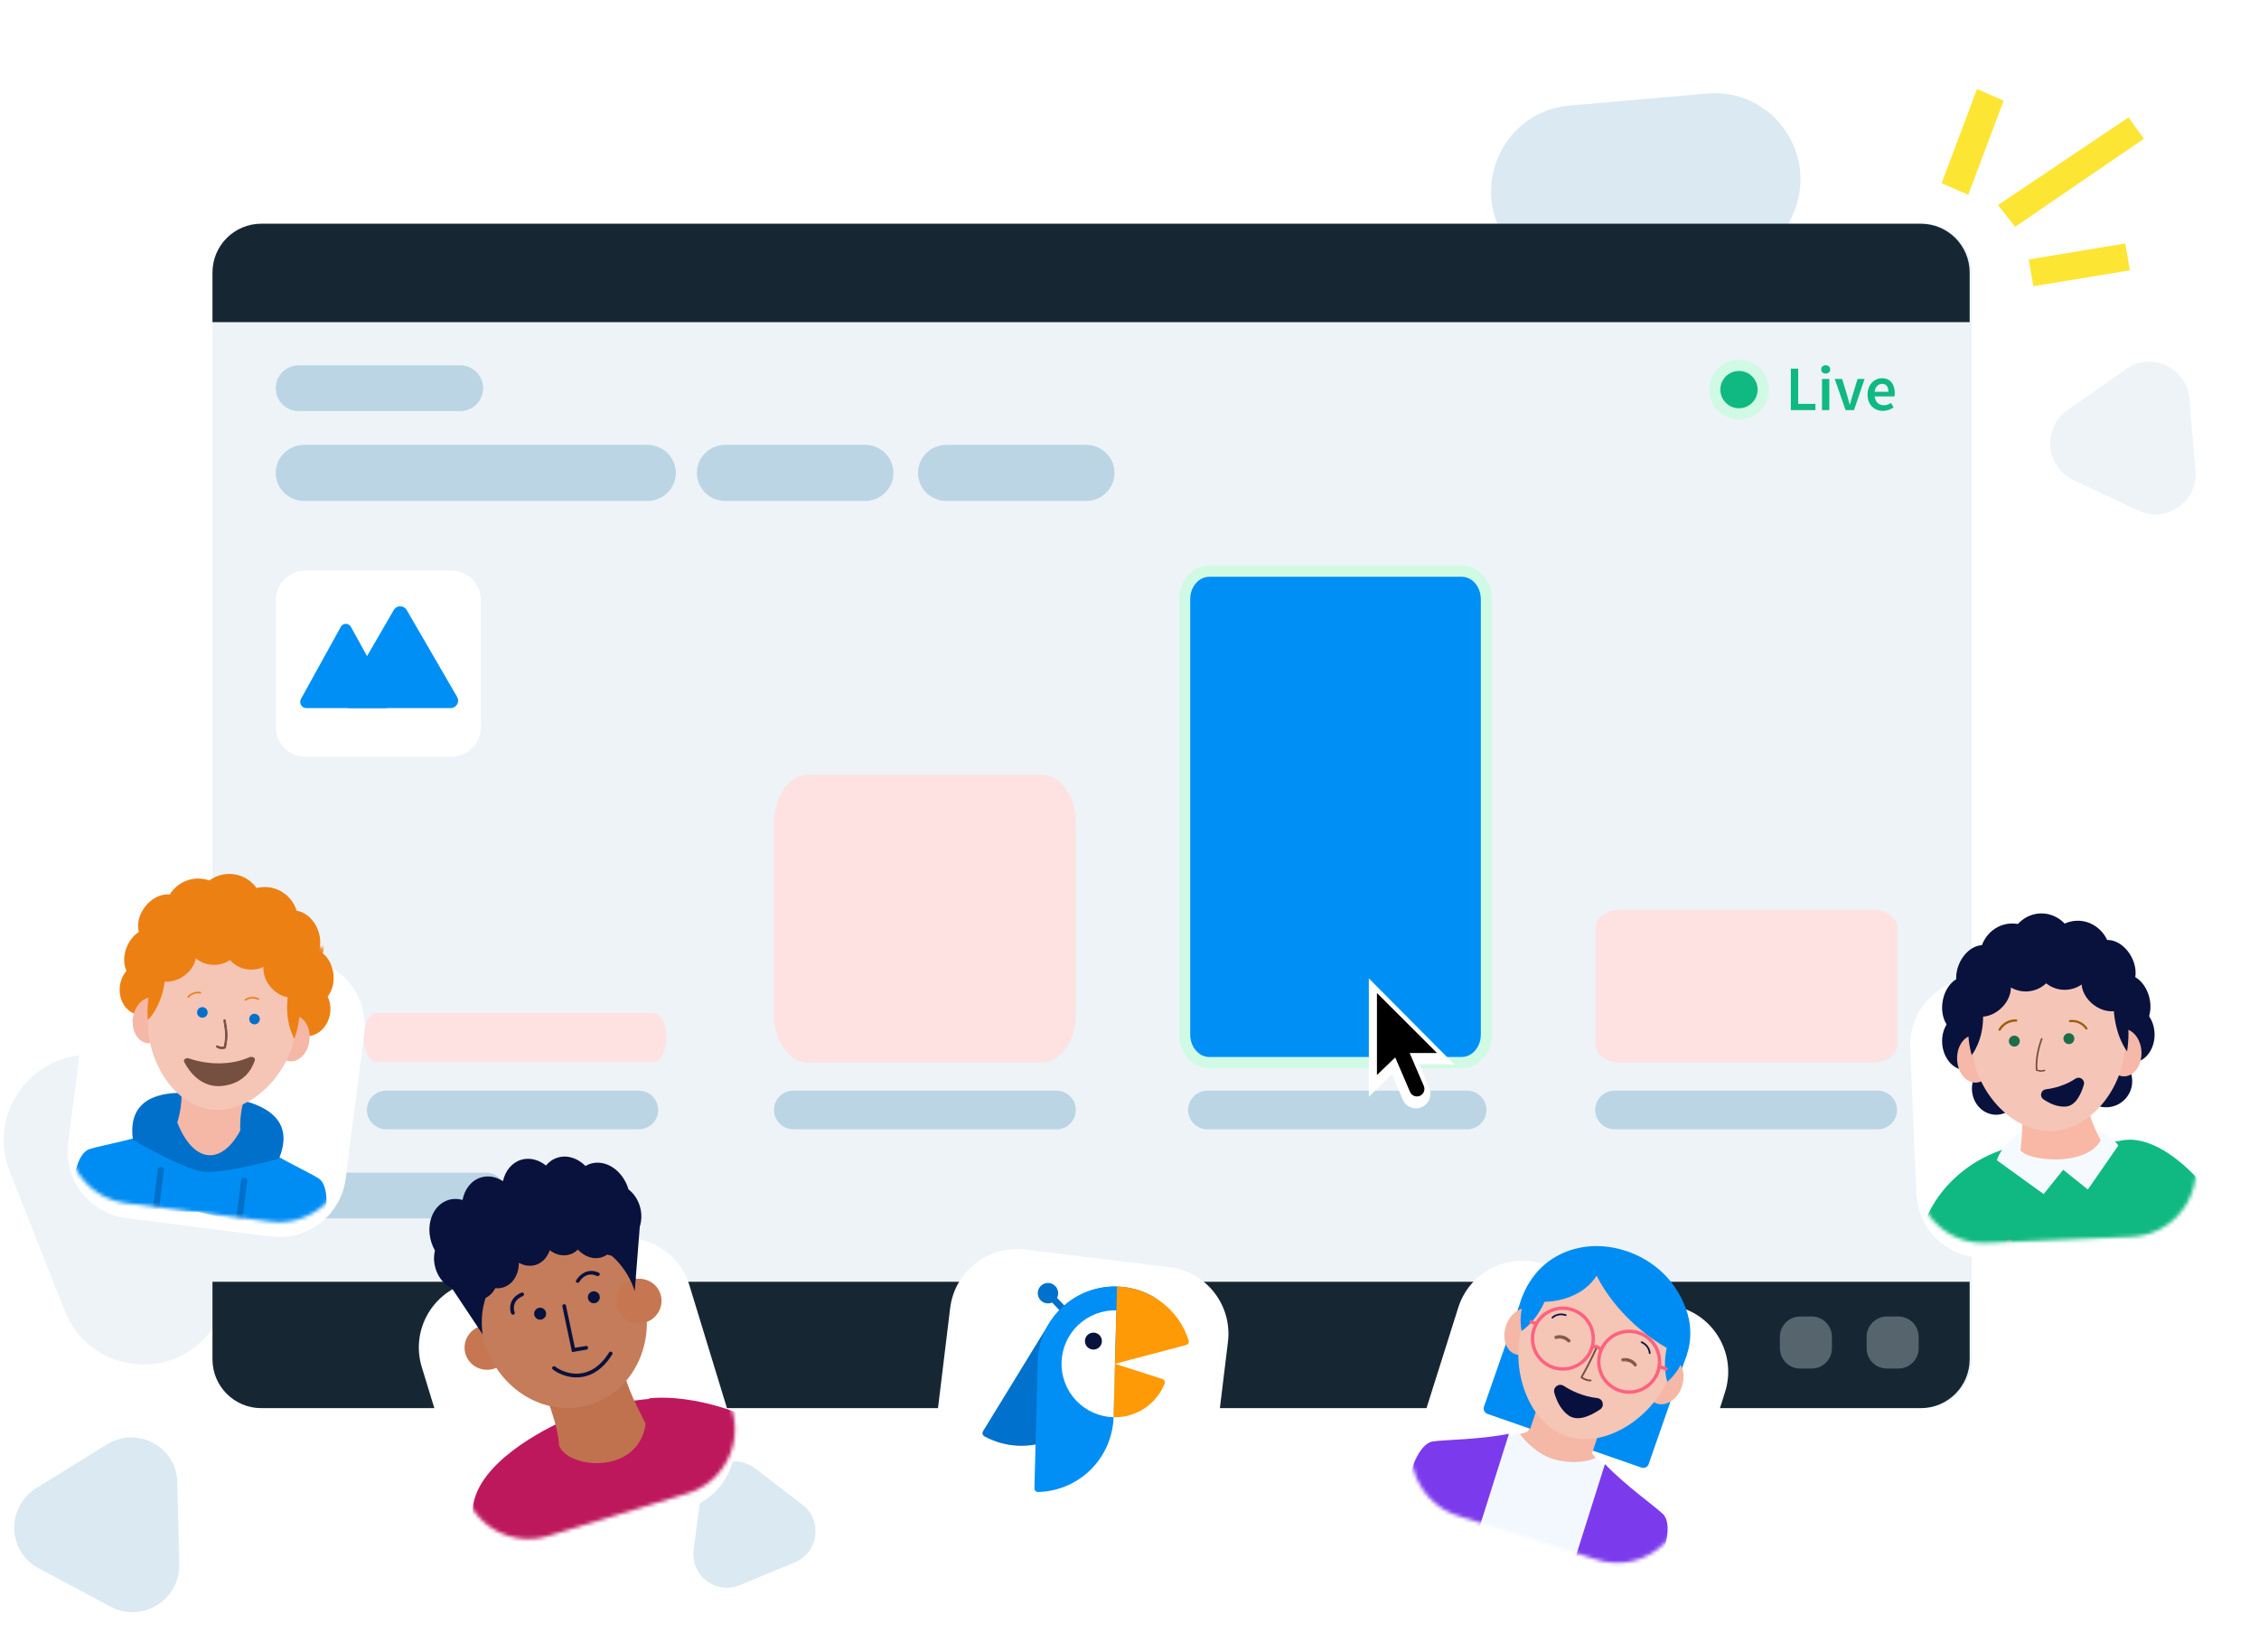 <svg width="606" height="443" viewBox="0 0 606 443" fill="none" xmlns="http://www.w3.org/2000/svg">
<g clip-path="url(#clip0_338_322)">
<mask id="mask0_338_322" style="mask-type:luminance" maskUnits="userSpaceOnUse" x="0" y="0" width="606" height="443">
<path d="M606 0H0V443H606V0Z" fill="white"/>
</mask>
<g mask="url(#mask0_338_322)">
<path d="M270.896 104.979C284.79 95.296 303.956 104.285 305.395 121.16L310.102 176.385C311.541 193.259 294.173 205.363 278.84 198.171L228.66 174.636C213.327 167.445 211.529 146.352 225.423 136.669L270.896 104.979Z" fill="#DAE9F2"/>
<path d="M188.167 399.835C189.072 392.966 197.073 389.652 202.569 393.87L215.249 403.6C220.745 407.818 219.614 416.404 213.213 419.055L198.448 425.171C192.047 427.822 185.176 422.55 186.081 415.681L188.167 399.835Z" fill="#DAE9F2"/>
<path d="M28.649 387.451C36.823 382.394 47.328 388.007 47.557 397.555L48.086 419.582C48.315 429.13 38.097 435.452 29.694 430.961L10.307 420.602C1.904 416.111 1.617 404.176 9.791 399.118L28.649 387.451Z" fill="#DAE9F2"/>
<path d="M570.379 98.966C577.205 94.182 586.621 98.623 587.328 106.96L588.959 126.191C589.666 134.527 581.132 140.508 573.599 136.955L556.221 128.758C548.687 125.206 547.803 114.786 554.63 110.001L570.379 98.966Z" fill="#EDF3F7"/>
<path d="M458 25.091C475.622 23.554 488.292 41.767 480.804 57.875L465.094 91.678C457.608 107.786 435.58 109.708 425.445 95.136L404.175 64.559C394.04 49.989 403.398 29.854 421.021 28.317L458 25.091Z" fill="#DAE9F2"/>
<path d="M2.638 314.291C-3.82 297.945 9.746 280.702 27.056 283.252L66.545 289.071C83.855 291.622 91.927 312.054 81.075 325.849L56.318 357.32C45.466 371.115 23.829 367.927 17.371 351.581L2.638 314.291Z" fill="#EDF3F7"/>
<g filter="url(#filter0_d_338_322)">
<path d="M515.819 60H70.095C62.863 60 57 65.863 57 73.095V364.615C57 371.848 62.863 377.71 70.095 377.71H515.819C523.051 377.71 528.913 371.848 528.913 364.615V73.095C528.913 65.863 523.051 60 515.819 60Z" fill="#EDF3F7"/>
</g>
<path d="M515.284 60.005C522.517 60.005 528.379 65.868 528.379 73.1V86.403H57V73.1C57 65.868 62.862 60.005 70.095 60.005H515.284Z" fill="#162733"/>
<path d="M70.095 377.698C62.862 377.698 57 371.834 57 364.603V343.8H528.379V364.603C528.379 371.834 522.517 377.698 515.284 377.698H70.095Z" fill="#162733"/>
<path opacity="0.3" d="M477.476 361.634V358.56C477.476 355.555 479.912 353.118 482.918 353.118H485.992C488.997 353.118 491.434 355.555 491.434 358.56V361.634C491.434 364.64 488.997 367.076 485.992 367.076H482.918C479.912 367.076 477.476 364.64 477.476 361.634Z" fill="#EDF3F7"/>
<path opacity="0.3" d="M500.74 361.634V358.56C500.74 355.555 503.176 353.118 506.182 353.118H509.256C512.262 353.118 514.698 355.555 514.698 358.56V361.634C514.698 364.64 512.262 367.076 509.256 367.076H506.182C503.176 367.076 500.74 364.64 500.74 361.634Z" fill="#EDF3F7"/>
<path d="M73.972 104.128C73.972 100.745 76.716 98 80.099 98H123.467C126.852 98 129.595 100.745 129.595 104.128C129.595 107.513 126.852 110.257 123.467 110.257H80.099C76.716 110.257 73.972 107.513 73.972 104.128Z" fill="#BCD5E5"/>
<path d="M73.972 126.844C73.972 122.684 77.405 119.312 81.638 119.312H173.632C177.866 119.312 181.299 122.684 181.299 126.844C181.299 131.004 177.866 134.375 173.632 134.375H81.638C77.405 134.375 73.972 131.004 73.972 126.844Z" fill="#BCD5E5"/>
<path d="M186.947 126.844C186.947 122.684 190.374 119.312 194.6 119.312H232.015C236.243 119.312 239.669 122.684 239.669 126.844C239.669 131.004 236.243 134.375 232.015 134.375H194.6C190.374 134.375 186.947 131.004 186.947 126.844Z" fill="#BCD5E5"/>
<path d="M246.259 126.844C246.259 122.684 249.686 119.312 253.913 119.312H291.327C295.555 119.312 298.981 122.684 298.981 126.844C298.981 131.004 295.555 134.375 291.327 134.375H253.913C249.686 134.375 246.259 131.004 246.259 126.844Z" fill="#BCD5E5"/>
<path d="M74 161C74 156.582 77.582 153 82 153H121C125.418 153 129 156.582 129 161V195C129 199.418 125.418 203 121 203H82C77.582 203 74 199.418 74 195V161Z" fill="white"/>
<path d="M98.424 297.718C98.424 294.859 100.743 292.54 103.602 292.54H171.387C174.247 292.54 176.565 294.859 176.565 297.718C176.565 300.578 174.247 302.897 171.387 302.897H103.602C100.743 302.897 98.424 300.578 98.424 297.718Z" fill="#BCD5E5"/>
<path d="M207.634 297.718C207.634 294.859 209.952 292.54 212.812 292.54H283.421C286.281 292.54 288.599 294.859 288.599 297.718C288.599 300.578 286.281 302.897 283.421 302.897H212.812C209.952 302.897 207.634 300.578 207.634 297.718Z" fill="#BCD5E5"/>
<path d="M318.726 297.718C318.726 294.859 321.044 292.54 323.904 292.54H393.572C396.432 292.54 398.75 294.859 398.75 297.718C398.75 300.578 396.432 302.897 393.572 302.897H323.904C321.044 302.897 318.726 300.578 318.726 297.718Z" fill="#BCD5E5"/>
<path d="M427.935 297.718C427.935 294.859 430.253 292.54 433.113 292.54H503.723C506.582 292.54 508.901 294.859 508.901 297.718C508.901 300.578 506.582 302.897 503.723 302.897H433.113C430.253 302.897 427.935 300.578 427.935 297.718Z" fill="#BCD5E5"/>
<path d="M500.997 105.835C500.997 105.155 501.104 104.543 501.32 103.999C501.535 103.455 501.818 102.996 502.17 102.622C502.532 102.248 502.946 101.959 503.411 101.755C503.875 101.551 504.351 101.449 504.839 101.449C505.405 101.449 505.904 101.545 506.335 101.738C506.765 101.931 507.122 102.203 507.406 102.554C507.7 102.905 507.921 103.325 508.069 103.812C508.216 104.299 508.29 104.832 508.29 105.41C508.29 105.795 508.261 106.101 508.205 106.328H502.901C502.991 107.087 503.252 107.671 503.683 108.079C504.125 108.487 504.686 108.691 505.366 108.691C505.728 108.691 506.063 108.64 506.369 108.538C506.686 108.425 506.998 108.272 507.304 108.079L507.967 109.303C507.57 109.564 507.128 109.779 506.641 109.949C506.153 110.119 505.643 110.204 505.111 110.204C504.533 110.204 503.994 110.108 503.496 109.915C502.997 109.711 502.561 109.422 502.187 109.048C501.813 108.674 501.518 108.221 501.303 107.688C501.099 107.144 500.997 106.526 500.997 105.835ZM506.59 105.087C506.59 104.418 506.448 103.897 506.165 103.523C505.893 103.149 505.468 102.962 504.89 102.962C504.391 102.962 503.955 103.143 503.581 103.506C503.207 103.857 502.974 104.384 502.884 105.087H506.59Z" fill="#10B981"/>
<path d="M492.187 101.653H494.176L495.502 105.988C495.615 106.396 495.728 106.81 495.842 107.229C495.966 107.648 496.085 108.073 496.199 108.504H496.267C496.391 108.073 496.51 107.648 496.624 107.229C496.737 106.81 496.856 106.396 496.981 105.988L498.307 101.653H500.194L497.355 110H495.094L492.187 101.653Z" fill="#10B981"/>
<path d="M489.76 100.191C489.409 100.191 489.12 100.089 488.893 99.885C488.667 99.681 488.553 99.415 488.553 99.086C488.553 98.757 488.667 98.491 488.893 98.287C489.12 98.072 489.409 97.964 489.76 97.964C490.112 97.964 490.401 98.072 490.627 98.287C490.854 98.491 490.967 98.757 490.967 99.086C490.967 99.415 490.854 99.681 490.627 99.885C490.401 100.089 490.112 100.191 489.76 100.191ZM488.774 101.653H490.729V110H488.774V101.653Z" fill="#10B981"/>
<path d="M480.411 98.882H482.383V108.334H487.007V110H480.411V98.882Z" fill="#10B981"/>
<path fill-rule="evenodd" clip-rule="evenodd" d="M540.576 60.838L575.113 37.214L571 31.5L536 55L540.576 60.838Z" fill="#FDE533"/>
<path fill-rule="evenodd" clip-rule="evenodd" d="M545.465 76.778L571.367 72.5L570.122 65.307L544.22 69.585L545.465 76.778Z" fill="#FDE533"/>
<path fill-rule="evenodd" clip-rule="evenodd" d="M530.362 23.882L520.862 49.137L528 52.255L537.5 27L530.362 23.882Z" fill="#FDE533"/>
<path d="M91.414 168.148C92.019 167.053 93.532 167.053 94.137 168.148L104.802 187.456C105.407 188.552 104.65 189.921 103.441 189.921H82.111C80.901 189.921 80.145 188.552 80.749 187.456L91.414 168.148Z" fill="#008FF5"/>
<path d="M105.64 163.612C106.408 162.288 108.329 162.288 109.096 163.612L122.632 186.943C123.4 188.267 122.44 189.921 120.905 189.921H93.832C92.296 189.921 91.337 188.267 92.104 186.943L105.64 163.612Z" fill="#008FF5"/>
<path d="M97.584 278.295C97.584 274.68 99.063 271.748 100.887 271.748H175.468C177.292 271.748 178.771 274.68 178.771 278.295C178.771 281.911 177.292 284.843 175.468 284.843H100.887C99.063 284.843 97.584 281.911 97.584 278.295Z" fill="#FEE2E2"/>
<path d="M73.987 319.255C73.987 316.652 76.098 314.542 78.701 314.542H130.552C133.157 314.542 135.266 316.652 135.266 319.255V322.083C135.266 324.687 133.157 326.797 130.552 326.797H78.701C76.098 326.797 73.987 324.687 73.987 322.083V319.255Z" fill="#BCD5E5"/>
<path d="M279.458 207.809H216.775C211.726 207.809 207.634 213.57 207.634 220.676V272.142C207.634 279.248 211.726 285.009 216.775 285.009H279.458C284.506 285.009 288.599 279.248 288.599 272.142V220.676C288.599 213.57 284.506 207.809 279.458 207.809Z" fill="#FEE2E2"/>
<path d="M317.784 160.767C317.784 156.591 320.734 153.205 324.375 153.205H392.159C395.8 153.205 398.75 156.591 398.75 160.767V277.446C398.75 281.623 395.8 285.009 392.159 285.009H324.375C320.734 285.009 317.784 281.623 317.784 277.446V160.767Z" fill="#008FF5"/>
<path d="M397.25 160.767C397.25 157.218 394.784 154.705 392.159 154.705H324.375C321.75 154.705 319.285 157.218 319.284 160.767V277.446C319.284 280.995 321.75 283.509 324.375 283.509H392.159C394.784 283.509 397.25 280.995 397.25 277.446V160.767ZM400.25 277.446C400.25 282.25 396.816 286.509 392.159 286.509H324.375C319.719 286.509 316.284 282.25 316.284 277.446V160.767C316.285 155.963 319.719 151.705 324.375 151.705H392.159C396.816 151.705 400.25 155.963 400.25 160.767V277.446Z" fill="#D1FAE5"/>
<path d="M428 248.864C428 246.178 430.951 244 434.594 244H502.406C506.049 244 509 246.178 509 248.864V280.136C509 282.822 506.049 285 502.406 285H434.594C430.951 285 428 282.822 428 280.136V248.864Z" fill="#FEE2E2"/>
<g filter="url(#filter1_d_338_322)">
<path d="M512.427 277.107C512.01 267.175 519.724 258.785 529.656 258.368L568.691 256.728C578.624 256.311 587.014 264.024 587.431 273.957L589.071 312.992C589.488 322.924 581.774 331.314 571.842 331.731L532.807 333.371C522.874 333.788 514.483 326.075 514.066 316.142L512.427 277.107Z" fill="white"/>
</g>
<mask id="mask1_338_322" style="mask-type:alpha" maskUnits="userSpaceOnUse" x="512" y="256" width="78" height="78">
<path d="M512.427 277.107C512.01 267.175 519.724 258.785 529.656 258.368L568.691 256.728C578.624 256.311 587.014 264.024 587.431 273.957L589.071 312.992C589.488 322.924 581.774 331.314 571.842 331.731L532.807 333.371C522.874 333.788 514.483 326.075 514.066 316.142L512.427 277.107Z" fill="white"/>
</mask>
<g mask="url(#mask1_338_322)">
<path d="M538.079 281.222C534.319 281.38 531.144 278.461 530.986 274.703C530.828 270.945 533.748 267.77 537.507 267.612C541.267 267.454 544.442 270.373 544.6 274.131C544.758 277.89 541.838 281.064 538.079 281.222Z" fill="#9B5F09"/>
<path d="M536.841 291.43C533.081 291.588 529.905 288.669 529.747 284.911C529.59 281.153 532.509 277.978 536.269 277.82C540.028 277.662 543.204 280.581 543.362 284.339C543.52 288.097 540.6 291.272 536.841 291.43Z" fill="#9B5F09"/>
<path d="M546.063 291.745C542.303 291.903 539.127 288.985 538.969 285.226C538.812 281.468 541.731 278.293 545.491 278.135C549.25 277.978 552.426 280.896 552.584 284.654C552.742 288.413 549.822 291.587 546.063 291.745Z" fill="#9B5F09"/>
<path d="M561.264 273.469C565.023 273.311 567.943 270.136 567.785 266.378C567.627 262.62 564.451 259.701 560.692 259.859C556.932 260.017 554.013 263.192 554.17 266.95C554.328 270.708 557.504 273.627 561.264 273.469Z" fill="#9B5F09"/>
<path d="M563.355 283.536C567.114 283.379 570.034 280.204 569.876 276.445C569.718 272.687 566.542 269.769 562.782 269.926C559.023 270.084 556.103 273.259 556.261 277.017C556.419 280.776 559.595 283.694 563.355 283.536Z" fill="#9B5F09"/>
<path d="M560.996 292.77C564.755 292.612 567.675 289.437 567.517 285.679C567.359 281.921 564.184 279.002 560.424 279.16C556.664 279.318 553.745 282.493 553.903 286.251C554.06 290.009 557.236 292.928 560.996 292.77Z" fill="#9B5F09"/>
<path d="M565.285 296.997C569.147 296.835 572.147 293.572 571.984 289.71C571.822 285.846 568.559 282.848 564.697 283.01C560.834 283.172 557.836 286.434 557.997 290.298C558.159 294.16 561.422 297.16 565.285 296.997Z" fill="#08123D"/>
<path d="M535.764 298.997C539.35 298.835 542.136 295.572 541.985 291.71C541.834 287.846 538.804 284.848 535.218 285.01C531.631 285.172 528.847 288.434 528.996 292.298C529.147 296.16 532.177 299.16 535.764 298.997Z" fill="#08123D"/>
<path d="M554.19 284.625C557.95 284.467 560.869 281.292 560.711 277.534C560.554 273.775 557.378 270.857 553.618 271.015C549.859 271.173 546.939 274.347 547.097 278.106C547.255 281.864 550.43 284.783 554.19 284.625Z" fill="#9B5F09"/>
<path d="M547.704 298.604C552.67 298.395 556.526 294.202 556.318 289.238C556.109 284.273 551.914 280.418 546.949 280.627C541.983 280.835 538.126 285.029 538.335 289.993C538.543 294.957 542.738 298.812 547.704 298.604Z" fill="#9B5F09"/>
<path d="M553.021 300.823C556.781 300.665 559.699 297.49 559.542 293.732C559.384 289.973 556.209 287.055 552.449 287.213C548.69 287.371 545.77 290.545 545.928 294.304C546.086 298.062 549.262 300.981 553.021 300.823Z" fill="#9B5F09"/>
<path d="M514.776 333.02C517.668 318.609 530.056 309.054 542.334 307.16L568.37 306.067C580.074 302.94 596.758 319.662 606.635 344.166C614.48 363.627 604.809 367.214 592.641 358.545L596.3 377.909C599.499 394.83 587.111 410.715 569.92 411.736L546.159 413.148C542.528 413.363 539.052 412.705 535.93 411.356C522.709 405.643 508.988 388.363 508.223 373.981C507.523 360.834 512.68 343.462 514.776 333.02Z" fill="#10B981"/>
<path d="M538.416 332.751C538.64 332.426 539.084 332.344 539.409 332.567C539.735 332.79 539.818 333.235 539.595 333.56C539.24 334.077 538.764 335.241 538.209 336.998C537.664 338.723 537.067 340.936 536.448 343.48C535.211 348.567 533.893 354.945 532.733 361.319C531.574 367.693 530.574 374.052 529.971 379.105C529.669 381.632 529.468 383.822 529.394 385.518C529.356 386.367 529.351 387.082 529.38 387.648C529.41 388.231 529.474 388.597 529.541 388.785C529.676 389.155 529.484 389.564 529.114 389.699C528.743 389.833 528.333 389.642 528.198 389.271C528.054 388.874 527.985 388.331 527.953 387.72C527.921 387.093 527.928 386.329 527.966 385.456C528.042 383.709 528.248 381.479 528.552 378.935C529.16 373.845 530.165 367.455 531.328 361.063C532.491 354.671 533.814 348.264 535.059 343.143C535.682 340.583 536.288 338.336 536.847 336.568C537.395 334.832 537.924 333.469 538.416 332.751Z" fill="#5FB08B"/>
<path d="M558.5 303.468C551.911 303.468 551.244 305.631 548.228 303.468C543.382 300.352 536.66 307.551 535.686 311.217L548.228 320.278L553.472 313.761L560.089 319.064L568.245 307.274C565.545 302.693 556.94 302 558.5 303.468Z" fill="#F5FAFF"/>
</g>
<path d="M542 308.5C542.631 303.5 542.726 299.126 542 296.5L559.807 294.007C559.497 297.502 562.163 303.342 563.535 305.826C559.807 313 544 311.5 542 308.5Z" fill="#F9B8A5"/>
<path d="M577.99 277.479C577.974 273.338 575.273 269.99 571.96 270.004C568.646 270.017 565.974 273.387 565.991 277.529C566.007 281.671 568.707 285.017 572.021 285.004C575.335 284.99 578.007 281.621 577.99 277.479Z" fill="#08123D"/>
<path d="M573.123 276.169C576.041 275.44 577.587 271.573 576.576 267.533C575.565 263.493 572.38 260.81 569.462 261.539C566.544 262.269 564.999 266.136 566.009 270.176C567.02 274.216 570.205 276.899 573.123 276.169Z" fill="#08123D"/>
<path d="M570.395 265.828C573.083 264.416 573.707 260.31 571.787 256.659C569.867 253.008 566.131 251.193 563.443 252.605C560.754 254.018 560.131 258.123 562.05 261.775C563.97 265.426 567.706 267.241 570.395 265.828Z" fill="#08123D"/>
<path d="M527.587 286.988C530.884 286.723 533.29 283.158 532.96 279.024C532.631 274.89 529.692 271.755 526.394 272.019C523.097 272.284 520.692 275.85 521.021 279.984C521.35 284.117 524.29 287.253 527.587 286.988Z" fill="#08123D"/>
<path d="M531.855 270.377C532.522 266.264 530.662 262.538 527.699 262.055C524.736 261.573 521.794 264.516 521.126 268.629C520.459 272.743 522.32 276.469 525.283 276.952C528.246 277.434 531.187 274.491 531.855 270.377Z" fill="#08123D"/>
<path d="M535.675 262.86C537.282 259.061 536.316 255.022 533.519 253.84C530.721 252.658 527.15 254.78 525.544 258.579C523.937 262.379 524.902 266.417 527.7 267.599C530.498 268.782 534.068 266.66 535.675 262.86Z" fill="#08123D"/>
<path d="M540.219 266.259C545.064 266.056 548.818 261.738 548.603 256.615C548.388 251.492 544.285 247.505 539.439 247.708C534.594 247.912 530.84 252.229 531.055 257.352C531.27 262.475 535.373 266.463 540.219 266.259Z" fill="#08123D"/>
<path d="M557.816 265.52C562.661 265.316 566.415 260.999 566.2 255.876C565.985 250.753 561.882 246.765 557.037 246.969C552.191 247.172 548.437 251.49 548.652 256.613C548.868 261.736 552.97 265.724 557.816 265.52Z" fill="#08123D"/>
<path d="M548.062 263.559C552.908 263.355 556.662 259.037 556.447 253.914C556.231 248.792 552.129 244.804 547.283 245.007C542.437 245.211 538.684 249.529 538.899 254.652C539.114 259.774 543.217 263.762 548.062 263.559Z" fill="#08123D"/>
<path d="M569.928 288.709C572.583 288.597 574.615 285.652 574.467 282.13C574.319 278.608 572.047 275.843 569.393 275.954C566.738 276.066 564.706 279.011 564.854 282.533C565.002 286.055 567.274 288.82 569.928 288.709Z" fill="#F5B8A9"/>
<path d="M530.093 290.382C532.748 290.271 534.78 287.325 534.632 283.803C534.484 280.281 532.212 277.516 529.557 277.628C526.902 277.739 524.87 280.685 525.018 284.207C525.166 287.729 527.438 290.494 530.093 290.382Z" fill="#F5B8A9"/>
<path d="M569.982 279.339C570.457 290.093 561.843 302.916 550.531 303.369C539.218 303.821 529.509 291.745 529.033 280.975C528.879 278.396 529.267 275.814 530.172 273.377C531.077 270.941 532.483 268.701 534.306 266.786C536.13 264.871 538.337 263.321 540.796 262.224C543.256 261.127 545.92 260.507 548.635 260.399C551.349 260.29 554.059 260.696 556.607 261.592C559.156 262.489 561.49 263.858 563.477 265.621C565.463 267.383 567.061 269.504 568.178 271.859C569.294 274.214 569.908 276.757 569.982 279.339Z" fill="#F5C6B8"/>
<path d="M559.009 290.955C559.398 289.629 557.925 288.565 556.77 289.325L556.732 289.35C553.946 291.177 551.03 291.904 548.832 292.178C547.485 292.346 547.042 294.079 548.157 294.847C549.762 295.953 551.882 296.963 554.145 296.809C556.768 296.63 558.227 293.625 559.009 290.955Z" fill="#08113D"/>
<path d="M538.889 279.311C538.901 279.603 538.998 279.885 539.17 280.121C539.342 280.357 539.58 280.537 539.854 280.638C540.128 280.739 540.425 280.756 540.709 280.688C540.993 280.619 541.25 280.468 541.448 280.254C541.646 280.039 541.776 279.771 541.821 279.482C541.867 279.194 541.825 278.898 541.703 278.634C541.58 278.369 541.381 278.146 541.132 277.994C540.882 277.842 540.594 277.768 540.302 277.78C540.108 277.788 539.918 277.833 539.743 277.914C539.567 277.995 539.409 278.11 539.278 278.253C539.146 278.395 539.045 278.562 538.978 278.743C538.911 278.925 538.881 279.118 538.889 279.311Z" fill="#1F6D48"/>
<path d="M553.534 278.654C553.546 278.945 553.644 279.225 553.816 279.46C553.988 279.695 554.225 279.873 554.498 279.973C554.772 280.073 555.068 280.09 555.351 280.021C555.634 279.952 555.89 279.802 556.087 279.587C556.284 279.373 556.413 279.106 556.457 278.818C556.502 278.531 556.461 278.237 556.338 277.973C556.216 277.709 556.018 277.488 555.769 277.336C555.521 277.185 555.233 277.111 554.942 277.123C554.749 277.131 554.56 277.177 554.384 277.258C554.209 277.34 554.052 277.455 553.921 277.597C553.79 277.739 553.689 277.906 553.622 278.087C553.556 278.268 553.526 278.461 553.534 278.654Z" fill="#1F6D48"/>
<path fill-rule="evenodd" clip-rule="evenodd" d="M540.845 274.034C540.01 274.005 539.182 274.203 538.45 274.608C537.719 275.013 537.111 275.609 536.693 276.333C536.606 276.482 536.415 276.533 536.265 276.447C536.115 276.36 536.064 276.169 536.151 276.019C536.626 275.197 537.316 274.52 538.147 274.06C538.978 273.6 539.918 273.375 540.867 273.409C541.04 273.415 541.175 273.56 541.169 273.733C541.163 273.905 541.018 274.04 540.845 274.034Z" fill="#9B5F09"/>
<path fill-rule="evenodd" clip-rule="evenodd" d="M555.274 273.59C556.169 273.482 557.076 273.62 557.898 273.989C558.72 274.358 559.425 274.944 559.939 275.685C560.032 275.819 559.999 276.005 559.864 276.098C559.729 276.192 559.544 276.158 559.45 276.023C558.998 275.372 558.378 274.856 557.654 274.531C556.931 274.206 556.133 274.085 555.346 274.18C555.183 274.2 555.035 274.084 555.015 273.921C554.995 273.758 555.111 273.61 555.274 273.59Z" fill="#9B5F09"/>
<path fill-rule="evenodd" clip-rule="evenodd" d="M547.802 278.45C547.686 278.412 547.558 278.464 547.516 278.567L547.726 278.636C547.516 278.567 547.516 278.566 547.516 278.567V278.568L547.515 278.57L547.511 278.58C547.507 278.589 547.502 278.601 547.496 278.618C547.483 278.65 547.464 278.699 547.44 278.762C547.393 278.888 547.326 279.072 547.246 279.306C547.087 279.773 546.88 280.438 546.684 281.234C546.292 282.823 545.945 284.941 546.131 287.035C546.137 287.105 546.186 287.168 546.257 287.199C546.616 287.354 547.006 287.442 547.403 287.459C547.8 287.476 548.196 287.42 548.566 287.296C548.681 287.257 548.738 287.143 548.693 287.041C548.648 286.938 548.519 286.887 548.404 286.926C548.09 287.031 547.755 287.078 547.419 287.064C547.126 287.051 546.837 286.993 546.567 286.891C546.408 284.888 546.741 282.862 547.121 281.322C547.314 280.538 547.518 279.883 547.674 279.423C547.752 279.194 547.818 279.013 547.865 278.891C547.888 278.829 547.906 278.783 547.918 278.751C547.924 278.736 547.929 278.724 547.932 278.716L547.936 278.707L547.937 278.705C547.979 278.602 547.918 278.488 547.802 278.45Z" fill="#744F41"/>
<path d="M570.62 282.004C570.62 282.004 567.369 278.003 567.007 270.334C566.643 262.665 572.492 268.942 570.62 282.004Z" fill="#08123D"/>
<path d="M554.212 265.488C558.611 265.303 562.028 261.588 561.843 257.191C561.658 252.793 557.942 249.378 553.543 249.563C549.144 249.748 545.728 253.462 545.912 257.86C546.097 262.258 549.813 265.673 554.212 265.488Z" fill="#08123D"/>
<path d="M570.509 269.479C572.426 267.077 571.491 263.143 568.42 260.694C565.349 258.245 561.305 258.206 559.388 260.609C557.47 263.011 558.405 266.945 561.476 269.394C564.548 271.844 568.592 271.882 570.509 269.479Z" fill="#08123D"/>
<path d="M528.926 283.004C528.926 283.004 532.221 279.053 531.978 271.981C531.734 264.909 525.729 271.173 528.926 283.004Z" fill="#08123D"/>
<path d="M543.754 265.927C548.153 265.742 551.569 262.028 551.384 257.63C551.2 253.232 547.484 249.817 543.085 250.002C538.686 250.187 535.269 253.902 535.454 258.299C535.639 262.697 539.355 266.112 543.754 265.927Z" fill="#08123D"/>
<path d="M536.846 270.415C539.701 267.717 540.303 263.719 538.19 261.486C536.078 259.253 532.052 259.63 529.197 262.328C526.342 265.026 525.74 269.024 527.852 271.258C529.964 273.491 533.991 273.114 536.846 270.415Z" fill="#08123D"/>
<path d="M52.83 323.858C71.698 326.265 88.945 312.92 91.352 294.052C93.759 275.183 80.414 257.936 61.545 255.529C42.677 253.122 25.43 266.467 23.023 285.336C20.616 304.204 33.961 321.452 52.83 323.858Z" fill="#E6F0FF"/>
<g filter="url(#filter2_d_338_322)">
<path d="M23.221 263.834C24.479 253.972 33.493 246.998 43.354 248.256L82.109 253.199C91.971 254.457 98.945 263.471 97.687 273.332L92.744 312.088C91.486 321.949 82.472 328.923 72.611 327.665L33.855 322.722C23.994 321.464 17.02 312.45 18.278 302.589L23.221 263.834Z" fill="white"/>
</g>
<mask id="mask2_338_322" style="mask-type:alpha" maskUnits="userSpaceOnUse" x="18" y="248" width="80" height="80">
<path d="M23.221 263.834C24.479 253.972 33.493 246.998 43.354 248.256L82.109 253.199C91.971 254.457 98.945 263.471 97.687 273.332L92.744 312.088C91.486 321.949 82.472 328.923 72.611 327.665L33.855 322.722C23.994 321.464 17.02 312.45 18.278 302.589L23.221 263.834Z" fill="white"/>
</mask>
<g mask="url(#mask2_338_322)">
<path d="M88.518 272.06C89.192 268.303 87.161 264.794 83.981 264.223C80.8 263.652 77.675 266.235 77.001 269.992C76.326 273.749 78.358 277.258 81.538 277.829C84.718 278.4 87.843 275.817 88.518 272.06Z" fill="#ED8013"/>
<path d="M84.787 269.106C87.827 268.746 89.907 265.21 89.432 261.209C88.958 257.208 86.109 254.257 83.069 254.618C80.029 254.978 77.949 258.514 78.424 262.515C78.898 266.516 81.747 269.467 84.787 269.106Z" fill="#ED8013"/>
<path d="M37.427 272.202C40.649 272.448 43.496 269.561 43.786 265.755C44.076 261.949 41.7 258.664 38.478 258.419C35.256 258.173 32.409 261.06 32.119 264.866C31.829 268.672 34.205 271.957 37.427 272.202Z" fill="#ED8013"/>
<path d="M23.953 308.242C20.653 309.352 19.209 316.922 20.035 320.951C20.718 324.283 44.841 325.045 53.088 325.033C57.786 326.258 67.868 328.603 75.684 329.705C79.891 329.527 83.658 329.241 86.275 329.018C87.942 325.205 88.332 317.939 85.504 316.096C82.588 314.193 73.061 310.109 66.164 304.748L64.461 303.199C64.461 303.199 61.01 310.504 55.648 309.821C50.287 309.137 47.561 301.044 47.561 301.044L45.525 302.11C37.503 305.567 27.253 307.132 23.953 308.242Z" fill="#008DF3"/>
<path d="M57.108 293.736C49.789 292.793 33.598 290.857 35.659 305.742C35.659 305.742 48.926 313.537 54.455 314.242C54.467 314.244 54.479 314.245 54.492 314.247C54.504 314.249 54.516 314.25 54.53 314.252C60.059 314.957 74.856 310.742 74.856 310.742C80.588 296.851 64.429 294.661 57.108 293.736Z" fill="#0070CA"/>
<path d="M64.462 303.196C64.332 300.243 64.709 297.288 65.576 294.462C65.576 294.462 60.625 292.447 57.17 293.076C53.979 291.596 48.684 292.307 48.684 292.307C48.815 295.261 48.438 298.215 47.57 301.042C47.57 301.042 50.293 309.134 55.657 309.819C61.022 310.503 64.462 303.196 64.462 303.196Z" fill="#F5B7A6"/>
<path d="M77.623 284.657C80.165 284.982 82.575 282.51 83.005 279.136C83.436 275.762 81.724 272.764 79.181 272.44C76.639 272.116 74.229 274.588 73.799 277.962C73.369 281.335 75.081 284.333 77.623 284.657Z" fill="#F5B7A6"/>
<path d="M39.475 279.792C42.017 280.116 44.427 277.644 44.857 274.27C45.287 270.896 43.575 267.898 41.033 267.574C38.491 267.25 36.081 269.722 35.651 273.096C35.22 276.469 36.932 279.467 39.475 279.792Z" fill="#F5B7A6"/>
<path d="M79.324 276.626C77.934 287.528 67.487 299.012 56.582 297.621C45.677 296.23 38.448 282.492 39.838 271.59C40.506 266.354 43.227 261.598 47.402 258.367C51.576 255.137 56.864 253.697 62.1 254.365C67.336 255.033 72.092 257.754 75.322 261.929C78.553 266.104 79.992 271.39 79.324 276.626Z" fill="#F5C5B6"/>
<path d="M52.88 271.378C52.844 271.656 52.892 271.939 53.017 272.19C53.143 272.442 53.34 272.65 53.583 272.79C53.827 272.929 54.107 272.993 54.387 272.974C54.667 272.954 54.935 272.852 55.157 272.68C55.379 272.508 55.545 272.275 55.635 272.008C55.724 271.742 55.732 271.455 55.658 271.185C55.584 270.914 55.432 270.671 55.22 270.486C55.008 270.302 54.746 270.184 54.468 270.149C54.094 270.101 53.717 270.204 53.419 270.435C53.121 270.665 52.928 271.004 52.88 271.378Z" fill="#0070CA"/>
<path d="M66.869 273.162C66.833 273.441 66.881 273.724 67.006 273.976C67.132 274.228 67.329 274.437 67.573 274.576C67.817 274.716 68.097 274.78 68.377 274.761C68.657 274.741 68.926 274.639 69.148 274.467C69.37 274.295 69.537 274.061 69.626 273.794C69.715 273.527 69.723 273.24 69.649 272.969C69.575 272.698 69.423 272.455 69.21 272.27C68.998 272.086 68.736 271.969 68.457 271.933C68.084 271.886 67.707 271.989 67.409 272.219C67.111 272.45 66.917 272.789 66.869 273.162Z" fill="#0070CA"/>
<path d="M50.459 267.658C50.422 267.653 50.386 267.639 50.356 267.617C50.333 267.6 50.314 267.58 50.299 267.556C50.284 267.532 50.274 267.505 50.27 267.477C50.265 267.449 50.267 267.42 50.273 267.393C50.28 267.365 50.292 267.34 50.309 267.317C50.725 266.811 51.272 266.427 51.89 266.209C52.508 265.99 53.174 265.945 53.816 266.077C53.844 266.082 53.871 266.092 53.895 266.107C53.919 266.122 53.94 266.142 53.956 266.165C53.972 266.189 53.984 266.215 53.99 266.242C53.996 266.27 53.996 266.299 53.991 266.327C53.979 266.382 53.947 266.432 53.901 266.464C53.854 266.497 53.797 266.51 53.741 266.503C53.679 266.495 53.617 266.487 53.557 266.479C53.021 266.398 52.472 266.456 51.965 266.647C51.457 266.839 51.007 267.158 50.658 267.574C50.635 267.604 50.605 267.628 50.57 267.643C50.535 267.658 50.496 267.663 50.459 267.658Z" fill="#ED8013"/>
<path d="M69.423 268.185C69.389 268.204 69.351 268.214 69.312 268.213C69.274 268.212 69.236 268.201 69.203 268.18C68.696 267.907 68.123 267.779 67.548 267.812C66.973 267.844 66.418 268.037 65.946 268.366C65.897 268.397 65.839 268.407 65.783 268.394C65.727 268.382 65.678 268.347 65.648 268.299C65.617 268.25 65.607 268.192 65.62 268.136C65.632 268.08 65.666 268.032 65.715 268.001C66.259 267.636 66.892 267.425 67.546 267.392C68.201 267.359 68.852 267.505 69.43 267.814C69.454 267.829 69.475 267.848 69.491 267.871C69.508 267.893 69.52 267.92 69.527 267.947C69.533 267.975 69.534 268.003 69.529 268.031C69.525 268.059 69.515 268.086 69.5 268.11C69.481 268.141 69.455 268.167 69.423 268.185Z" fill="#ED8013"/>
<path d="M59.167 281.266C58.8 281.225 58.448 281.094 58.143 280.885C58.096 280.853 58.064 280.802 58.054 280.746C58.044 280.689 58.057 280.632 58.09 280.585C58.123 280.538 58.173 280.506 58.23 280.496C58.286 280.486 58.344 280.499 58.391 280.532C58.913 280.845 59.538 280.938 60.128 280.792C60.721 277.815 60.521 276.739 60.032 273.743C60.021 273.687 60.034 273.629 60.066 273.582C60.099 273.535 60.149 273.503 60.205 273.493C60.261 273.483 60.319 273.496 60.366 273.528C60.413 273.561 60.445 273.61 60.456 273.666C60.963 276.765 61.151 277.946 60.516 281.021C60.508 281.057 60.49 281.09 60.464 281.117C60.439 281.144 60.407 281.164 60.371 281.175C59.98 281.283 59.571 281.314 59.167 281.266Z" fill="#744F41"/>
<path d="M60.187 273.395C60.27 273.38 60.354 273.398 60.423 273.446C60.474 273.481 60.514 273.531 60.536 273.588L60.553 273.649L60.554 273.651C60.808 275.198 60.982 276.275 61.014 277.35C61.045 278.427 60.932 279.499 60.614 281.041L60.613 281.044C60.601 281.097 60.575 281.146 60.537 281.186C60.5 281.225 60.453 281.255 60.4 281.27L60.397 281.271C60.044 281.369 59.676 281.405 59.311 281.38L59.156 281.366C58.772 281.322 58.405 281.186 58.086 280.968L58.085 280.967C58.017 280.919 57.97 280.845 57.956 280.763C57.941 280.68 57.96 280.596 58.008 280.527C58.056 280.459 58.129 280.411 58.212 280.397C58.292 280.383 58.374 280.401 58.441 280.446C58.922 280.734 59.495 280.826 60.042 280.707C60.327 279.259 60.422 278.269 60.386 277.279C60.349 276.271 60.178 275.26 59.933 273.76C59.918 273.678 59.937 273.593 59.984 273.525C60.032 273.456 60.105 273.41 60.187 273.395ZM60.223 273.592C60.193 273.597 60.166 273.614 60.148 273.639C60.139 273.652 60.134 273.666 60.131 273.68L60.13 273.725L60.13 273.727C60.374 275.223 60.548 276.248 60.586 277.271C60.623 278.296 60.524 279.318 60.227 280.811C60.219 280.849 60.189 280.88 60.152 280.889C59.535 281.042 58.884 280.944 58.339 280.618L58.333 280.614C58.307 280.596 58.276 280.589 58.247 280.594C58.217 280.599 58.19 280.617 58.172 280.643C58.154 280.668 58.148 280.699 58.153 280.729C58.158 280.759 58.175 280.785 58.2 280.803L58.311 280.874C58.575 281.032 58.871 281.132 59.178 281.167C59.568 281.214 59.965 281.183 60.344 281.078C60.362 281.072 60.378 281.062 60.391 281.049C60.404 281.035 60.412 281.018 60.417 281C60.733 279.467 60.845 278.412 60.814 277.355C60.783 276.296 60.611 275.234 60.357 273.684C60.352 273.654 60.334 273.628 60.309 273.61C60.284 273.593 60.253 273.586 60.223 273.592Z" fill="#744F41"/>
<path d="M49.398 284.812C49.327 284.676 49.312 284.528 49.356 284.387C49.399 284.246 49.498 284.119 49.641 284.02C49.784 283.922 49.963 283.858 50.157 283.836C50.35 283.814 50.549 283.835 50.727 283.897C53.555 284.889 56.672 285.335 59.783 285.191C62.3 285.091 64.74 284.537 66.889 283.577C67.055 283.501 67.248 283.463 67.444 283.469C67.639 283.474 67.829 283.523 67.988 283.608C68.148 283.694 68.269 283.812 68.338 283.948C68.407 284.084 68.419 284.231 68.374 284.372C67.62 286.727 65.555 290.471 59.979 291.232C54.053 292.041 50.77 287.462 49.398 284.812Z" fill="#754F40"/>
<path d="M78.971 278.621C78.971 278.621 76.364 274.508 77.169 267.615C77.974 260.722 82.807 267.3 78.971 278.621Z" fill="#ED8013"/>
<path d="M65.744 315.903L65.484 315.869C65.101 315.821 64.751 316.091 64.702 316.475L63.413 326.576C63.365 326.959 63.636 327.309 64.019 327.358L64.278 327.391C64.661 327.44 65.012 327.169 65.06 326.786L66.349 316.685C66.398 316.302 66.127 315.951 65.744 315.903Z" fill="#0070CA"/>
<path d="M43.39 313.051L43.13 313.018C42.747 312.969 42.397 313.24 42.348 313.623L41.06 323.725C41.011 324.108 41.282 324.458 41.665 324.507L41.925 324.54C42.308 324.589 42.658 324.318 42.707 323.935L43.995 313.833C44.044 313.45 43.773 313.1 43.39 313.051Z" fill="#0070CA"/>
<path d="M66.461 260.022C70.674 260.56 74.525 257.58 75.063 253.366C75.6 249.153 72.62 245.302 68.407 244.764C64.194 244.227 60.342 247.207 59.805 251.42C59.267 255.634 62.247 259.485 66.461 260.022Z" fill="#ED8013"/>
<path d="M81.312 266.453C83.525 264.478 83.274 260.584 80.75 257.756C78.226 254.928 74.387 254.237 72.174 256.211C69.96 258.186 70.212 262.08 72.736 264.908C75.26 267.736 79.099 268.427 81.312 266.453Z" fill="#ED8013"/>
<path d="M44.285 258.161C45.749 254.407 44.623 250.463 41.771 249.351C38.919 248.239 35.42 250.38 33.957 254.134C32.493 257.887 33.619 261.832 36.471 262.944C39.323 264.056 42.822 261.914 44.285 258.161Z" fill="#ED8013"/>
<path d="M39.664 273.607C39.664 273.607 43.221 270.281 44.172 263.407C45.123 256.532 38.794 261.686 39.664 273.607Z" fill="#ED8013"/>
<path d="M56.444 258.745C60.657 259.282 64.508 256.302 65.046 252.089C65.583 247.875 62.603 244.024 58.39 243.487C54.176 242.949 50.325 245.929 49.788 250.143C49.25 254.356 52.23 258.207 56.444 258.745Z" fill="#ED8013"/>
<path d="M83.931 258.684C86.754 257.501 87.781 253.529 86.224 249.813C84.668 246.098 81.117 244.044 78.293 245.227C75.47 246.41 74.443 250.381 75.999 254.097C77.556 257.813 81.107 259.866 83.931 258.684Z" fill="#ED8013"/>
<path d="M48.745 250.62C51.184 247.414 51.187 243.312 48.751 241.458C46.315 239.605 42.362 240.701 39.922 243.907C37.483 247.113 37.48 251.215 39.916 253.069C42.352 254.923 46.305 253.826 48.745 250.62Z" fill="#ED8013"/>
<path d="M53.085 254.146C57.993 254.772 62.479 251.301 63.105 246.393C63.731 241.485 60.26 236.999 55.352 236.373C50.444 235.747 45.958 239.218 45.332 244.126C44.706 249.034 48.177 253.52 53.085 254.146Z" fill="#ED8013"/>
<path d="M70.912 256.42C75.82 257.046 80.306 253.575 80.933 248.667C81.558 243.759 78.087 239.273 73.18 238.647C68.272 238.021 63.786 241.492 63.16 246.4C62.534 251.308 66.005 255.794 70.912 256.42Z" fill="#ED8013"/>
<path d="M61.42 252.904C66.328 253.53 70.814 250.059 71.44 245.151C72.066 240.243 68.595 235.757 63.687 235.131C58.779 234.505 54.293 237.977 53.667 242.884C53.041 247.792 56.512 252.278 61.42 252.904Z" fill="#ED8013"/>
<path d="M49.145 261.9C52.297 259.796 53.519 256.091 51.872 253.624C50.226 251.157 46.335 250.862 43.182 252.966C40.03 255.07 38.809 258.776 40.455 261.243C42.102 263.71 45.992 264.004 49.145 261.9Z" fill="#ED8013"/>
<path d="M24.752 331.848C22.211 331.912 23.062 335.835 23.805 337.789C31.154 351.974 34.435 350.036 35.157 347.294L37.736 347.325C42.285 346.556 36.381 338.076 32.861 333.932C27.543 327.517 25.239 329.87 24.752 331.848Z" fill="#E48600"/>
</g>
<path d="M82.883 258.03C85.707 256.847 86.733 252.875 85.177 249.159C83.62 245.444 80.069 243.39 77.245 244.573C74.422 245.756 73.395 249.727 74.952 253.443C76.508 257.159 80.059 259.213 82.883 258.03Z" fill="#ED8013"/>
<path d="M47.697 249.966C50.137 246.76 50.139 242.658 47.703 240.804C45.267 238.951 41.314 240.047 38.875 243.253C36.435 246.459 36.432 250.561 38.868 252.415C41.304 254.269 45.257 253.172 47.697 249.966Z" fill="#ED8013"/>
<path d="M52.037 253.492C56.945 254.118 61.431 250.647 62.057 245.739C62.683 240.831 59.212 236.345 54.304 235.719C49.396 235.093 44.91 238.564 44.284 243.472C43.658 248.38 47.129 252.866 52.037 253.492Z" fill="#ED8013"/>
<path d="M69.865 255.766C74.773 256.392 79.259 252.921 79.885 248.013C80.511 243.105 77.04 238.619 72.132 237.993C67.224 237.367 62.738 240.838 62.112 245.746C61.486 250.654 64.957 255.14 69.865 255.766Z" fill="#ED8013"/>
<path d="M60.373 252.25C65.28 252.876 69.766 249.405 70.392 244.497C71.018 239.59 67.547 235.103 62.639 234.477C57.732 233.851 53.246 237.323 52.62 242.23C51.994 247.138 55.465 251.624 60.373 252.25Z" fill="#ED8013"/>
<path d="M409.633 411.073C427.771 416.802 447.119 406.742 452.848 388.604C458.578 370.466 448.518 351.118 430.38 345.389C412.242 339.659 392.894 349.719 387.164 367.857C381.435 385.995 391.494 405.343 409.633 411.073Z" fill="#E6F0FF"/>
<g filter="url(#filter3_d_338_322)">
<path d="M391.189 346.734C394.184 337.254 404.295 331.997 413.775 334.991L451.03 346.759C460.51 349.753 465.767 359.865 462.773 369.345L451.005 406.6C448.011 416.079 437.899 421.337 428.419 418.342L391.164 406.575C381.685 403.58 376.427 393.468 379.422 383.989L391.189 346.734Z" fill="white"/>
</g>
<mask id="mask3_338_322" style="mask-type:alpha" maskUnits="userSpaceOnUse" x="378" y="334" width="86" height="86">
<path d="M391.189 346.734C394.184 337.254 404.295 331.997 413.775 334.991L451.03 346.759C460.51 349.753 465.767 359.865 462.773 369.345L451.005 406.6C448.011 416.079 437.899 421.337 428.419 418.342L391.164 406.575C381.685 403.58 376.427 393.468 379.422 383.989L391.189 346.734Z" fill="white"/>
</mask>
<g mask="url(#mask3_338_322)">
<path d="M445.979 406.555C443.338 404.054 434.311 398.077 428.226 391.28L428.227 391.279L426.766 389.368C427.332 384.595 429.541 380.582 429.541 380.582C429.541 380.582 424.83 377.589 421.158 377.593C418.154 375.48 412.578 375.224 412.578 375.224C412.578 375.224 412.081 379.778 409.803 384.01L407.509 384.735C398.623 386.804 387.799 386.511 384.201 387.041C380.602 387.572 377.706 395.097 377.802 399.399C377.882 402.956 402.526 408.219 411.002 409.74C418.813 413.364 442.01 423.212 444.118 420.346C446.668 416.88 448.62 409.056 445.979 406.555Z" fill="#F5B7A6"/>
<path d="M446.247 420.999C448.811 417.491 448.664 408.915 446.028 406.397C443.393 403.88 434.376 397.873 428.305 391.029L428.306 391.027L428.224 390.919C425.66 392.332 420.879 392.56 416.925 391.437C411.372 389.86 407.589 384.483 407.589 384.483C398.687 386.6 387.854 386.337 384.251 386.884C380.647 387.43 377.724 395.037 377.808 399.381C377.877 402.972 400.979 419.758 409.458 421.267C417.267 424.902 444.128 423.899 446.247 420.999Z" fill="#F3F8FF"/>
<path d="M404.795 384.568C396.575 386.21 387.489 386.124 384.263 386.656C380.709 387.242 377.761 394.962 377.802 399.354C377.825 401.731 385.916 412.024 395.431 414.215L404.795 384.568Z" fill="#7C3AED"/>
<path d="M446.146 406.148C443.809 403.864 436.353 398.742 430.542 392.7L420.424 424.731C429.497 428.406 442.757 422.232 444.141 420.302C446.71 416.72 448.736 408.681 446.146 406.148Z" fill="#7C3AED"/>
<path d="M408.416 347.691L452.596 363.096L442.27 392.709C442.137 393.09 441.858 393.402 441.495 393.578C441.132 393.753 440.714 393.777 440.334 393.644L399.025 379.24C398.645 379.107 398.332 378.829 398.157 378.465C397.982 378.102 397.958 377.685 398.09 377.304L408.416 347.691Z" fill="#008DF3"/>
<path d="M452.445 363.549C456.15 352.923 449.262 340.86 437.061 336.605C424.859 332.351 411.964 337.516 408.259 348.142C404.554 358.768 411.441 370.831 423.643 375.086C435.844 379.341 448.739 374.176 452.445 363.549Z" fill="#008DF3"/>
<path d="M426.762 390.783L429.667 382.043C429.667 382.043 424.99 378.977 421.313 378.925C418.335 376.766 412.755 376.424 412.755 376.424L409.851 385.164L426.762 390.783Z" fill="#F5B7A6"/>
<path d="M451.166 371.981C452.337 368.622 451.235 365.183 448.704 364.301C446.173 363.418 443.172 365.426 442 368.785C440.829 372.144 441.931 375.582 444.462 376.465C446.993 377.347 449.995 375.34 451.166 371.981Z" fill="#F5B7A6"/>
<path d="M413.184 358.736C414.355 355.377 413.253 351.938 410.722 351.056C408.19 350.173 405.189 352.181 404.018 355.54C402.846 358.899 403.949 362.338 406.48 363.22C409.011 364.103 412.012 362.095 413.184 358.736Z" fill="#F5B7A6"/>
<path d="M447.944 368.616C444.159 379.471 430.98 388.959 420.125 385.174C409.271 381.388 404.849 365.763 408.635 354.908C410.452 349.695 414.266 345.418 419.238 343.018C424.209 340.617 429.93 340.289 435.143 342.107C440.356 343.925 444.633 347.739 447.034 352.71C449.434 357.682 449.762 363.403 447.944 368.616Z" fill="#F5C5B6"/>
<path d="M416.393 353.646C416.351 353.637 416.311 353.616 416.28 353.585C416.238 353.543 416.214 353.485 416.214 353.426C416.214 353.366 416.237 353.309 416.279 353.267C416.34 353.205 417.801 351.765 420.103 352.547C420.159 352.566 420.206 352.607 420.232 352.661C420.259 352.714 420.263 352.776 420.244 352.833C420.224 352.89 420.183 352.936 420.13 352.963C420.076 352.989 420.014 352.993 419.958 352.974C417.931 352.287 416.653 353.531 416.6 353.584C416.573 353.611 416.54 353.63 416.504 353.641C416.468 353.652 416.43 353.653 416.393 353.646Z" fill="#08113D"/>
<path d="M442.506 363.163C442.457 363.152 442.412 363.126 442.379 363.087C442.347 363.048 442.328 362.999 442.326 362.949C442.324 362.873 442.241 361.091 440.29 360.21C440.235 360.185 440.193 360.14 440.172 360.084C440.151 360.028 440.153 359.966 440.177 359.911C440.202 359.857 440.247 359.814 440.303 359.793C440.359 359.772 440.421 359.774 440.476 359.799C442.691 360.799 442.775 362.848 442.777 362.935C442.778 362.965 442.773 362.994 442.763 363.022C442.752 363.049 442.736 363.075 442.716 363.096C442.696 363.118 442.671 363.135 442.644 363.147C442.617 363.159 442.588 363.166 442.558 363.167C442.541 363.167 442.523 363.166 442.506 363.163Z" fill="#08113D"/>
<path d="M425.897 370.441C425.243 370.293 424.628 370.006 424.095 369.599C424.05 369.563 424.02 369.512 424.009 369.456C423.999 369.4 424.009 369.341 424.038 369.292C426.26 365.455 428.158 361.212 428.177 361.169C428.189 361.14 428.208 361.113 428.23 361.09C428.253 361.068 428.28 361.05 428.31 361.038C428.34 361.026 428.372 361.021 428.404 361.021C428.436 361.022 428.468 361.029 428.497 361.042C428.526 361.055 428.553 361.074 428.575 361.097C428.597 361.121 428.614 361.148 428.625 361.178C428.636 361.208 428.641 361.24 428.639 361.273C428.638 361.305 428.63 361.336 428.616 361.365C428.597 361.407 426.751 365.535 424.562 369.344C424.912 369.579 425.765 370.076 426.679 370.025C426.711 370.023 426.744 370.026 426.774 370.036C426.805 370.046 426.833 370.062 426.857 370.084C426.882 370.105 426.901 370.13 426.915 370.159C426.93 370.188 426.938 370.22 426.94 370.252C426.941 370.284 426.937 370.316 426.926 370.346C426.915 370.376 426.898 370.404 426.876 370.428C426.854 370.451 426.828 370.471 426.799 370.484C426.769 370.497 426.738 370.504 426.706 370.505C426.435 370.519 426.163 370.497 425.897 370.441Z" fill="#754F40"/>
<path d="M429.24 378.049C430.541 377.173 430.03 375.172 428.471 374.997L428.42 374.991C424.666 374.563 421.597 373.08 419.482 371.721C418.187 370.889 416.543 372.081 416.957 373.564C417.552 375.696 418.667 378.121 420.751 379.631C423.166 381.381 426.62 379.814 429.24 378.049Z" fill="#08113D"/>
<path d="M408.179 356.991C408.179 356.991 412.539 354.358 415.002 347.53C417.465 340.701 406.095 345.124 408.179 356.991Z" fill="#008DF3"/>
<path d="M447.289 370.629C447.289 370.629 445.511 365.856 447.828 358.976C450.145 352.097 456.3 362.631 447.289 370.629Z" fill="#008DF3"/>
<path d="M435.323 373.675C434.945 373.597 434.573 373.494 434.208 373.367C432.602 372.807 431.198 371.783 430.173 370.425C429.149 369.067 428.55 367.435 428.453 365.737C428.356 364.038 428.764 362.349 429.627 360.883C430.49 359.417 431.768 358.24 433.3 357.5C434.832 356.76 436.549 356.491 438.234 356.727C439.918 356.963 441.495 357.693 442.765 358.826C444.035 359.958 444.94 361.441 445.367 363.088C445.794 364.735 445.722 366.471 445.162 368.078C444.477 370.043 443.102 371.693 441.293 372.722C439.483 373.751 437.363 374.09 435.323 373.675ZM438.588 357.703C437.139 357.406 435.635 357.532 434.256 358.067C432.877 358.601 431.681 359.522 430.812 360.719C429.942 361.915 429.436 363.337 429.353 364.814C429.27 366.291 429.614 367.76 430.345 369.047C431.075 370.333 432.161 371.382 433.471 372.067C434.782 372.753 436.262 373.047 437.736 372.913C439.209 372.779 440.612 372.224 441.778 371.314C442.944 370.404 443.823 369.177 444.31 367.78C444.643 366.826 444.785 365.815 444.727 364.805C444.669 363.796 444.413 362.808 443.974 361.897C443.534 360.987 442.919 360.172 442.165 359.499C441.41 358.826 440.53 358.308 439.576 357.976C439.253 357.863 438.923 357.772 438.588 357.703Z" fill="#FD6280"/>
<path d="M417.546 367.476C417.168 367.398 416.796 367.295 416.431 367.168C414.825 366.608 413.421 365.584 412.396 364.226C411.372 362.868 410.773 361.236 410.676 359.538C410.579 357.839 410.988 356.15 411.85 354.684C412.713 353.218 413.991 352.041 415.523 351.301C417.055 350.561 418.772 350.292 420.457 350.528C422.141 350.764 423.718 351.495 424.988 352.627C426.258 353.759 427.163 355.242 427.59 356.889C428.016 358.536 427.945 360.272 427.385 361.879C426.699 363.844 425.325 365.494 423.515 366.523C421.706 367.552 419.586 367.891 417.546 367.476ZM420.801 351.501C419.352 351.206 417.848 351.334 416.47 351.87C415.092 352.407 413.897 353.328 413.029 354.525C412.161 355.723 411.656 357.144 411.574 358.621C411.493 360.098 411.838 361.566 412.569 362.852C413.3 364.137 414.386 365.185 415.697 365.87C417.007 366.555 418.487 366.848 419.96 366.714C421.433 366.58 422.836 366.025 424.001 365.115C425.167 364.205 426.046 362.978 426.533 361.582C426.866 360.627 427.007 359.616 426.95 358.607C426.892 357.598 426.636 356.609 426.196 355.699C425.757 354.788 425.142 353.974 424.387 353.301C423.633 352.628 422.753 352.11 421.798 351.777C421.472 351.663 421.139 351.571 420.801 351.501Z" fill="#FD6280"/>
<path d="M429.401 362.582C429.284 362.558 429.182 362.49 429.116 362.391C428.375 361.277 427.327 361.706 427.282 361.724C427.228 361.747 427.169 361.76 427.11 361.76C427.051 361.761 426.992 361.749 426.937 361.727C426.882 361.705 426.832 361.672 426.79 361.631C426.748 361.589 426.714 361.54 426.691 361.485C426.668 361.431 426.655 361.372 426.655 361.313C426.654 361.254 426.666 361.195 426.688 361.14C426.71 361.085 426.743 361.035 426.784 360.993C426.826 360.951 426.875 360.917 426.93 360.894C427.543 360.634 428.946 360.507 429.867 361.891C429.917 361.965 429.943 362.053 429.943 362.142C429.943 362.232 429.916 362.319 429.866 362.393C429.816 362.467 429.745 362.525 429.662 362.559C429.579 362.593 429.488 362.601 429.401 362.583V362.582Z" fill="#FD6280"/>
<path d="M446.891 367.631C446.871 367.627 446.852 367.622 446.833 367.615L445.062 366.998C444.949 366.959 444.856 366.876 444.804 366.768C444.752 366.66 444.745 366.536 444.784 366.423C444.823 366.31 444.906 366.218 445.014 366.166C445.122 366.114 445.246 366.107 445.359 366.146L447.13 366.764C447.238 366.801 447.328 366.878 447.381 366.98C447.434 367.081 447.447 367.199 447.417 367.309C447.386 367.42 447.315 367.515 447.218 367.574C447.12 367.634 447.003 367.654 446.891 367.631Z" fill="#FD6280"/>
<path d="M411.956 355.449C411.936 355.445 411.917 355.44 411.898 355.434L410.553 354.964C410.441 354.924 410.349 354.841 410.298 354.734C410.247 354.627 410.241 354.503 410.28 354.391C410.319 354.279 410.401 354.187 410.507 354.135C410.614 354.082 410.737 354.074 410.85 354.112L412.195 354.582C412.303 354.619 412.392 354.697 412.445 354.798C412.498 354.899 412.511 355.017 412.481 355.127C412.45 355.237 412.379 355.332 412.282 355.392C412.184 355.452 412.068 355.472 411.956 355.449Z" fill="#FD6280"/>
<path d="M413.067 349.16C413.067 349.16 423.302 349.967 428.346 342.119C428.346 342.119 433.41 353.847 447.768 361.919C447.768 361.919 453.527 362.559 451.852 357.406C450.178 352.254 447.634 341.999 437.985 339.355C428.336 336.711 420.149 337.459 415.046 343.485C409.942 349.512 413.067 349.16 413.067 349.16Z" fill="#008DF3"/>
<path d="M420.814 359.87C420.769 359.861 420.728 359.839 420.695 359.807C419.206 358.351 417.528 358.927 417.511 358.934C417.451 358.955 417.385 358.952 417.328 358.924C417.27 358.897 417.226 358.848 417.204 358.788C417.183 358.728 417.186 358.662 417.213 358.604C417.241 358.547 417.29 358.502 417.35 358.481C417.43 358.453 419.33 357.799 421.031 359.463C421.068 359.499 421.092 359.547 421.1 359.598C421.108 359.649 421.099 359.702 421.075 359.748C421.051 359.793 421.012 359.83 420.965 359.852C420.918 359.874 420.865 359.881 420.814 359.87Z" fill="#754F40"/>
<path d="M417.405 358.255C417.879 358.124 419.607 357.791 421.171 359.32C421.239 359.387 421.283 359.473 421.297 359.567C421.312 359.661 421.296 359.757 421.252 359.841C421.207 359.925 421.136 359.993 421.05 360.033C420.964 360.073 420.867 360.085 420.774 360.066C420.691 360.049 420.615 360.008 420.555 359.949C419.16 358.585 417.594 359.117 417.582 359.121L417.578 359.122C417.468 359.161 417.347 359.155 417.242 359.105C417.136 359.055 417.055 358.965 417.016 358.856C416.977 358.746 416.983 358.624 417.032 358.519C417.082 358.413 417.173 358.332 417.283 358.292L417.405 358.255ZM421.031 359.463C419.33 357.799 417.429 358.452 417.349 358.481C417.29 358.502 417.241 358.547 417.213 358.604C417.186 358.662 417.183 358.728 417.204 358.788C417.226 358.848 417.27 358.897 417.328 358.925C417.371 358.945 417.419 358.952 417.465 358.945L417.511 358.934C417.533 358.926 419.209 358.353 420.695 359.806C420.728 359.839 420.769 359.861 420.814 359.87C420.84 359.875 420.866 359.876 420.891 359.873L420.966 359.852C421.012 359.83 421.051 359.793 421.075 359.747C421.087 359.724 421.096 359.7 421.1 359.674L421.101 359.598C421.093 359.547 421.068 359.499 421.031 359.463Z" fill="#754F40"/>
<path d="M438.62 366.302C438.59 366.295 438.56 366.283 438.534 366.265C438.508 366.248 438.486 366.225 438.468 366.199C438.428 366.138 437.455 364.713 435.401 364.977C435.37 364.981 435.338 364.979 435.308 364.97C435.277 364.962 435.249 364.948 435.224 364.929C435.199 364.909 435.178 364.885 435.162 364.858C435.146 364.831 435.136 364.8 435.132 364.769C435.128 364.738 435.13 364.706 435.139 364.676C435.147 364.645 435.161 364.616 435.18 364.592C435.2 364.567 435.224 364.546 435.251 364.53C435.279 364.514 435.309 364.504 435.34 364.5C437.7 364.197 438.823 365.864 438.87 365.934C438.896 365.974 438.909 366.021 438.909 366.068C438.909 366.116 438.894 366.162 438.867 366.201C438.841 366.24 438.803 366.271 438.759 366.289C438.715 366.307 438.667 366.311 438.62 366.302Z" fill="#754F40"/>
<path d="M435.315 364.302C437.793 363.983 438.978 365.737 439.036 365.825C439.084 365.898 439.109 365.983 439.109 366.07C439.108 366.157 439.081 366.241 439.032 366.313C438.984 366.385 438.915 366.441 438.835 366.474C438.819 366.481 438.802 366.485 438.786 366.49L438.776 366.538L438.581 366.498L438.58 366.496C438.524 366.485 438.47 366.463 438.422 366.431C438.374 366.399 438.333 366.357 438.302 366.308L438.301 366.309C438.27 366.263 437.359 364.927 435.426 365.175C435.369 365.182 435.311 365.179 435.255 365.164C435.199 365.149 435.147 365.123 435.101 365.087C435.056 365.052 435.017 365.007 434.988 364.957C434.96 364.907 434.942 364.852 434.934 364.795C434.927 364.737 434.93 364.679 434.946 364.623C434.961 364.568 434.987 364.515 435.022 364.47C435.058 364.424 435.102 364.386 435.152 364.357C435.202 364.328 435.258 364.309 435.315 364.302ZM438.869 365.935C438.822 365.863 437.699 364.197 435.34 364.5L435.294 364.511C435.279 364.516 435.265 364.522 435.251 364.53C435.224 364.545 435.2 364.567 435.18 364.592L435.155 364.632C435.148 364.646 435.142 364.66 435.138 364.675C435.13 364.706 435.128 364.738 435.132 364.769C435.136 364.801 435.147 364.83 435.163 364.858C435.178 364.885 435.199 364.91 435.224 364.929C435.236 364.939 435.249 364.947 435.263 364.954L435.308 364.97C435.323 364.974 435.339 364.977 435.354 364.978L435.401 364.976C437.455 364.713 438.428 366.138 438.469 366.199C438.486 366.225 438.508 366.248 438.534 366.266C438.56 366.283 438.589 366.295 438.62 366.301C438.644 366.306 438.668 366.308 438.691 366.306L438.759 366.289C438.803 366.271 438.841 366.24 438.867 366.201C438.88 366.181 438.891 366.16 438.898 366.138L438.908 366.069C438.909 366.021 438.895 365.974 438.869 365.935Z" fill="#754F40"/>
<path d="M374.054 412.73C376.342 412.93 378.312 413.743 379.555 415.507C379.782 415.83 379.704 416.275 379.382 416.502C379.059 416.729 378.614 416.652 378.387 416.329C377.468 415.026 375.964 414.331 373.929 414.153C371.884 413.974 369.388 414.329 366.641 415.043C361.152 416.472 354.869 419.286 349.604 421.797C349.248 421.966 348.822 421.815 348.652 421.459C348.482 421.103 348.634 420.677 348.99 420.507C354.254 417.997 360.647 415.127 366.281 413.661C369.097 412.928 371.774 412.531 374.054 412.73Z" fill="#9B5F09"/>
<path d="M380.58 413.933C378.069 413.543 378.208 417.555 378.591 419.61C383.296 434.878 386.869 433.555 388.068 430.985L390.6 431.476C395.213 431.529 390.915 422.133 388.189 417.428C384.099 410.169 381.412 412.073 380.58 413.933Z" fill="#E48600"/>
</g>
<path d="M451.969 362.612C455.674 351.986 448.786 339.923 436.585 335.668C424.383 331.413 412.316 336.964 408.61 347.59C406.201 355.219 416.027 345.691 417.909 346.347C421.31 347.533 425.256 339.413 428.55 339.221C437.077 338.725 450.898 365.681 451.969 362.612Z" fill="#008DF3"/>
<path d="M412.591 348.223C412.591 348.223 422.826 349.03 427.871 341.182C427.871 341.182 432.934 352.91 447.293 360.982C447.293 360.982 453.051 361.622 451.377 356.469C449.702 351.317 447.159 341.062 437.51 338.418C427.861 335.774 419.674 336.522 414.57 342.548C409.466 348.575 412.591 348.223 412.591 348.223Z" fill="#008DF3"/>
<g filter="url(#filter4_d_338_322)">
<path d="M254.888 346.868C256.088 337 265.061 329.973 274.929 331.173L313.713 335.888C323.582 337.088 330.609 346.061 329.409 355.929L324.693 394.713C323.494 404.581 314.521 411.609 304.653 410.409L265.869 405.693C256 404.493 248.973 395.521 250.173 385.652L254.888 346.868Z" fill="white"/>
</g>
<path d="M281.424 354.977L263.706 383.896C263.638 384.007 263.592 384.132 263.572 384.261C263.553 384.39 263.56 384.523 263.593 384.649C263.625 384.776 263.684 384.894 263.764 384.997C263.844 385.101 263.944 385.188 264.059 385.251C268.728 387.808 274.202 388.47 279.347 387.101C284.492 385.732 288.913 382.437 291.694 377.897L309.932 348.129C305.244 345.257 299.606 344.364 294.26 345.649C288.914 346.933 284.296 350.288 281.424 354.977Z" fill="#0071CC"/>
<path d="M282.921 347.429L281.596 348.686L287.374 354.773L288.699 353.516L282.921 347.429Z" fill="#0071CC"/>
<path d="M281.058 349.607C282.57 349.646 283.829 348.452 283.868 346.939C283.908 345.427 282.714 344.169 281.201 344.13C279.689 344.09 278.431 345.284 278.391 346.796C278.352 348.31 279.546 349.567 281.058 349.607Z" fill="#0071CC"/>
<path d="M278.375 365.267L277.49 399.191C277.487 399.323 277.509 399.453 277.557 399.574C277.605 399.697 277.677 399.808 277.769 399.901C277.86 399.994 277.971 400.067 278.092 400.117C278.213 400.167 278.343 400.191 278.474 400.189C283.796 400.069 288.869 397.905 292.64 394.147C296.411 390.388 298.592 385.324 298.731 380.001L299.642 345.081C296.92 345.01 294.211 345.475 291.67 346.452C289.128 347.428 286.803 348.895 284.828 350.769C282.853 352.644 281.267 354.889 280.16 357.376C279.053 359.864 278.446 362.544 278.375 365.267Z" fill="#018FF6"/>
<path d="M284.77 365.432C284.72 367.314 285.043 369.188 285.717 370.946C286.392 372.704 287.407 374.312 288.704 375.678C290 377.043 291.552 378.14 293.273 378.906C294.993 379.672 296.848 380.091 298.73 380.14L299.478 351.471C297.595 351.421 295.722 351.744 293.964 352.419C292.206 353.094 290.598 354.109 289.232 355.405C287.867 356.702 286.769 358.254 286.004 359.974C285.238 361.695 284.818 363.549 284.77 365.432Z" fill="white"/>
<path d="M311.8 369.869L299.104 365.804L298.73 380.138C301.652 380.214 304.528 379.396 306.971 377.792C309.415 376.188 311.31 373.876 312.403 371.165C312.454 371.041 312.479 370.908 312.475 370.774C312.472 370.639 312.441 370.507 312.385 370.386C312.328 370.264 312.246 370.155 312.146 370.066C312.045 369.977 311.928 369.91 311.8 369.869Z" fill="#FF9A07"/>
<path d="M318.874 359.547C317.572 355.436 315.019 351.833 311.572 349.239C308.126 346.646 303.956 345.192 299.645 345.079L299.105 365.804L318.192 360.773C318.319 360.74 318.438 360.681 318.542 360.601C318.646 360.52 318.732 360.42 318.796 360.306C318.86 360.191 318.9 360.065 318.913 359.935C318.927 359.804 318.914 359.673 318.874 359.547Z" fill="#FF9A07"/>
<path d="M293.263 361.989C294.519 362.022 295.564 361.03 295.597 359.773C295.63 358.517 294.638 357.472 293.381 357.439C292.124 357.406 291.08 358.398 291.047 359.655C291.014 360.911 292.006 361.956 293.263 361.989Z" fill="#07133D"/>
<path d="M164.807 405.241C182.998 399.681 193.237 380.428 187.678 362.237C182.118 344.046 162.864 333.807 144.673 339.366C126.483 344.926 116.243 364.18 121.803 382.371C127.363 400.561 146.616 410.801 164.807 405.241Z" fill="#E6F0FF"/>
<g filter="url(#filter5_d_338_322)">
<path d="M113.147 362.686C110.242 353.179 115.593 343.117 125.1 340.211L162.463 328.792C171.97 325.886 182.033 331.237 184.939 340.744L196.358 378.108C199.264 387.615 193.912 397.677 184.405 400.583L147.042 412.003C137.535 414.908 127.473 409.557 124.567 400.05L113.147 362.686Z" fill="white"/>
</g>
<mask id="mask4_338_322" style="mask-type:alpha" maskUnits="userSpaceOnUse" x="112" y="328" width="86" height="85">
<path d="M113.147 362.686C110.242 353.179 115.593 343.117 125.1 340.211L162.463 328.792C171.97 325.886 182.033 331.237 184.939 340.744L196.358 378.108C199.264 387.615 193.912 397.677 184.405 400.583L147.042 412.003C137.535 414.908 127.473 409.557 124.567 400.05L113.147 362.686Z" fill="white"/>
</mask>
<g mask="url(#mask4_338_322)">
<path d="M126.76 405.713C126.817 394.258 142.123 385.169 151.669 380.817C161.822 376.189 174.369 374.805 179.629 375.05C181.13 379.961 185.785 391.557 192.397 398.648C199.008 405.738 206.233 428.771 209.019 439.401L215.45 457.714L194.704 480.721L148.359 469.052L147.652 465.677C139.796 465.436 132.766 464.202 128.854 463.001C118.951 461.139 122.036 453.418 124.816 449.79C128.862 444.85 126.645 429.018 126.76 405.713Z" fill="#BE185D"/>
<path d="M149.955 387.603C149.809 382.809 146.333 372.874 143.563 368.561L166.043 362.828C167.759 371.221 169.748 375.04 173.208 381.923C171.133 396.001 151.87 393.87 149.955 387.603Z" fill="#C0714D"/>
<path d="M216.729 390.1C199.74 375.959 181.219 374.193 174.082 375.078L188.389 400.984L202.108 422.242L192.462 431.58L205.653 446.564C213.632 444.495 221.013 441.924 230.712 435.849C242.835 428.255 237.965 407.776 216.729 390.1Z" fill="#BE185D"/>
</g>
<path d="M136.565 359.624C137.531 362.787 135.699 366.151 132.472 367.137C129.245 368.124 125.845 366.359 124.878 363.195C123.911 360.032 125.744 356.668 128.971 355.682C132.198 354.695 135.598 356.46 136.565 359.624Z" fill="#C67752"/>
<path d="M172.381 347.196C176.281 359.957 169.95 373.203 158.24 376.782C146.529 380.361 133.875 372.918 129.974 360.157C126.074 347.396 132.405 334.149 144.116 330.57C155.826 326.991 168.481 334.435 172.381 347.196Z" fill="#C57C5A"/>
<path d="M177.213 347.2C178.18 350.363 176.347 353.728 173.12 354.714C169.893 355.7 166.493 353.935 165.526 350.772C164.56 347.608 166.392 344.244 169.619 343.258C172.846 342.272 176.246 344.037 177.213 347.2Z" fill="#C67752"/>
<path d="M142.138 320.475L118.14 340.887L129.484 357.929C127.668 345.644 136.274 333.918 151.139 332.704C163.031 331.732 168.849 341.4 170.271 346.355L171.74 327.596L142.138 320.475Z" fill="#08123D"/>
<path d="M146.433 351.897C146.693 352.745 146.215 353.643 145.367 353.902C144.519 354.161 143.621 353.684 143.362 352.836C143.102 351.987 143.58 351.09 144.428 350.83C145.276 350.571 146.174 351.049 146.433 351.897Z" fill="#08123D"/>
<path d="M160.837 347.495C161.096 348.343 160.618 349.241 159.77 349.5C158.922 349.759 158.024 349.282 157.765 348.433C157.506 347.585 157.983 346.687 158.831 346.428C159.68 346.169 160.577 346.646 160.837 347.495Z" fill="#08123D"/>
<path d="M151.246 349.826C151.516 349.769 151.781 349.942 151.838 350.212L154.224 361.51L157.19 361.02C157.462 360.975 157.72 361.159 157.765 361.431C157.81 361.704 157.626 361.961 157.354 362.006L153.444 362.653L150.86 350.419C150.803 350.149 150.976 349.883 151.246 349.826Z" fill="#08123D"/>
<path d="M148.227 366.647C148.393 366.427 148.706 366.383 148.927 366.549C150.295 367.578 152.669 368.629 155.305 368.431C157.91 368.237 160.852 366.817 163.393 362.762C163.54 362.528 163.848 362.458 164.082 362.604C164.316 362.75 164.387 363.059 164.24 363.293C161.553 367.58 158.343 369.207 155.38 369.429C152.45 369.648 149.842 368.487 148.325 367.347C148.105 367.181 148.061 366.868 148.227 366.647Z" fill="#08123D"/>
<path d="M137.04 349.571C137.382 348.479 138.226 347.411 139.882 346.717C140.136 346.611 140.429 346.731 140.536 346.986C140.642 347.24 140.522 347.533 140.268 347.64C138.863 348.229 138.241 349.081 137.994 349.869C137.739 350.682 137.866 351.483 138.054 351.954C138.156 352.211 138.031 352.5 137.775 352.603C137.518 352.705 137.228 352.581 137.125 352.324C136.867 351.676 136.706 350.638 137.04 349.571Z" fill="#08123D"/>
<path d="M156.708 341.365C157.79 340.814 159.15 340.651 160.659 341.37C160.898 341.484 160.968 341.774 160.816 342.018C160.664 342.261 160.347 342.366 160.108 342.252C158.867 341.661 157.858 341.823 157.098 342.211C156.306 342.614 155.727 343.294 155.445 343.791C155.304 344.04 154.991 344.158 154.745 344.056C154.5 343.954 154.414 343.669 154.555 343.42C154.922 342.773 155.659 341.901 156.708 341.365Z" fill="#08123D"/>
<path d="M139.786 311.088C142.067 310.39 144.496 311.039 146.457 312.623C147.284 311.627 148.349 310.879 149.605 310.496C152.202 309.702 154.986 310.653 157.059 312.74C157.488 312.486 157.949 312.281 158.439 312.131C162.508 310.888 167.043 313.924 168.568 318.912C168.579 318.949 168.588 318.987 168.599 319.023C169.952 320.054 171.06 321.612 171.641 323.513C172.511 326.361 171.974 329.234 170.456 331.083C170.127 333.717 168.602 335.9 166.298 336.604C165.168 336.95 163.994 336.893 162.885 336.512C162.434 336.829 161.935 337.079 161.392 337.245C159.159 337.927 156.756 337.048 155.021 335.173C154.407 335.775 153.67 336.232 152.828 336.489C151.006 337.046 149.071 336.563 147.478 335.348C146.837 337.246 145.504 338.728 143.682 339.285C142.178 339.744 140.598 339.494 139.196 338.711C139.198 341.816 137.587 344.52 134.973 345.32C134.279 345.532 133.568 345.59 132.866 345.518C132.14 346.925 130.98 347.993 129.495 348.447C127.135 349.168 124.586 348.145 122.837 346.046C120.243 345.639 117.818 343.423 116.85 340.259C116.341 338.593 116.313 336.919 116.682 335.447C116.281 334.739 115.946 333.969 115.694 333.144C114.17 328.156 116.233 323.104 120.301 321.861C121.552 321.478 122.847 321.501 124.085 321.86C124.635 318.968 126.414 316.62 129.012 315.825C131.008 315.216 133.114 315.637 134.923 316.811C135.538 314.062 137.281 311.853 139.786 311.088Z" fill="#08123D"/>
<path d="M460 104.5C460 100.91 462.91 98 466.5 98C470.09 98 473 100.91 473 104.5C473 108.09 470.09 111 466.5 111C462.91 111 460 108.09 460 104.5Z" fill="#10B981"/>
<path d="M471.5 104.5C471.5 101.739 469.261 99.5 466.5 99.5C463.739 99.5 461.5 101.739 461.5 104.5C461.5 107.261 463.739 109.5 466.5 109.5C469.261 109.5 471.5 107.261 471.5 104.5ZM474.5 104.5C474.5 108.918 470.918 112.5 466.5 112.5C462.082 112.5 458.5 108.918 458.5 104.5C458.5 100.082 462.082 96.5 466.5 96.5C470.918 96.5 474.5 100.082 474.5 104.5Z" fill="#D1FAE5"/>
<mask id="mask5_338_322" style="mask-type:luminance" maskUnits="userSpaceOnUse" x="355" y="260" width="47" height="46">
<path d="M401.357 260H356V305.357H401.357V260Z" fill="white"/>
</mask>
<g mask="url(#mask5_338_322)">
<g filter="url(#filter6_d_338_322)">
<path fill-rule="evenodd" clip-rule="evenodd" d="M367.566 293.335V261.585L390.471 284.62H377.071L376.259 284.866L367.566 293.335Z" fill="white"/>
<path fill-rule="evenodd" clip-rule="evenodd" d="M383.789 291.075C384.601 293.037 383.682 295.286 381.729 296.119C379.755 296.961 377.473 296.038 376.64 294.061L368.926 275.763L376.188 272.699L383.789 291.075Z" fill="white"/>
</g>
<path fill-rule="evenodd" clip-rule="evenodd" d="M381.953 291.288C382.396 292.32 381.908 293.515 380.869 293.943C379.853 294.36 378.69 293.885 378.257 292.876L372.781 280.125L376.497 278.593L381.953 291.288Z" fill="black"/>
<path fill-rule="evenodd" clip-rule="evenodd" d="M369.379 266.347V288.345L375.234 282.71L376.078 282.437H385.48L369.379 266.347Z" fill="black"/>
</g>
</g>
</g>
<defs>
<filter id="filter0_d_338_322" x="32.065" y="35.065" width="521.782" height="367.579" filterUnits="userSpaceOnUse" color-interpolation-filters="sRGB">
<feFlood flood-opacity="0" result="BackgroundImageFix"/>
<feColorMatrix in="SourceAlpha" type="matrix" values="0 0 0 0 0 0 0 0 0 0 0 0 0 0 0 0 0 0 127 0" result="hardAlpha"/>
<feOffset/>
<feGaussianBlur stdDeviation="12.467"/>
<feComposite in2="hardAlpha" operator="out"/>
<feColorMatrix type="matrix" values="0 0 0 0 0.601 0 0 0 0 0.679 0 0 0 0 0.734 0 0 0 0.7 0"/>
<feBlend mode="normal" in2="BackgroundImageFix" result="effect1_dropShadow_338_322"/>
<feBlend mode="normal" in="SourceGraphic" in2="effect1_dropShadow_338_322" result="shape"/>
</filter>
<filter id="filter1_d_338_322" x="488.41" y="236.712" width="124.676" height="124.675" filterUnits="userSpaceOnUse" color-interpolation-filters="sRGB">
<feFlood flood-opacity="0" result="BackgroundImageFix"/>
<feColorMatrix in="SourceAlpha" type="matrix" values="0 0 0 0 0 0 0 0 0 0 0 0 0 0 0 0 0 0 127 0" result="hardAlpha"/>
<feOffset dy="4"/>
<feGaussianBlur stdDeviation="12"/>
<feComposite in2="hardAlpha" operator="out"/>
<feColorMatrix type="matrix" values="0 0 0 0 0.21 0 0 0 0 0.284 0 0 0 0 0.336 0 0 0 0.24 0"/>
<feBlend mode="normal" in2="BackgroundImageFix" result="effect1_dropShadow_338_322"/>
<feBlend mode="normal" in="SourceGraphic" in2="effect1_dropShadow_338_322" result="shape"/>
</filter>
<filter id="filter2_d_338_322" x="-5.869" y="228.109" width="127.703" height="127.702" filterUnits="userSpaceOnUse" color-interpolation-filters="sRGB">
<feFlood flood-opacity="0" result="BackgroundImageFix"/>
<feColorMatrix in="SourceAlpha" type="matrix" values="0 0 0 0 0 0 0 0 0 0 0 0 0 0 0 0 0 0 127 0" result="hardAlpha"/>
<feOffset dy="4"/>
<feGaussianBlur stdDeviation="12"/>
<feComposite in2="hardAlpha" operator="out"/>
<feColorMatrix type="matrix" values="0 0 0 0 0.21 0 0 0 0 0.284 0 0 0 0 0.336 0 0 0 0.24 0"/>
<feBlend mode="normal" in2="BackgroundImageFix" result="effect1_dropShadow_338_322"/>
<feBlend mode="normal" in="SourceGraphic" in2="effect1_dropShadow_338_322" result="shape"/>
</filter>
<filter id="filter3_d_338_322" x="354.581" y="314.15" width="133.033" height="133.033" filterUnits="userSpaceOnUse" color-interpolation-filters="sRGB">
<feFlood flood-opacity="0" result="BackgroundImageFix"/>
<feColorMatrix in="SourceAlpha" type="matrix" values="0 0 0 0 0 0 0 0 0 0 0 0 0 0 0 0 0 0 127 0" result="hardAlpha"/>
<feOffset dy="4"/>
<feGaussianBlur stdDeviation="12"/>
<feComposite in2="hardAlpha" operator="out"/>
<feColorMatrix type="matrix" values="0 0 0 0 0.21 0 0 0 0 0.284 0 0 0 0 0.336 0 0 0 0.24 0"/>
<feBlend mode="normal" in2="BackgroundImageFix" result="effect1_dropShadow_338_322"/>
<feBlend mode="normal" in="SourceGraphic" in2="effect1_dropShadow_338_322" result="shape"/>
</filter>
<filter id="filter4_d_338_322" x="226.04" y="311.04" width="127.503" height="127.503" filterUnits="userSpaceOnUse" color-interpolation-filters="sRGB">
<feFlood flood-opacity="0" result="BackgroundImageFix"/>
<feColorMatrix in="SourceAlpha" type="matrix" values="0 0 0 0 0 0 0 0 0 0 0 0 0 0 0 0 0 0 127 0" result="hardAlpha"/>
<feOffset dy="4"/>
<feGaussianBlur stdDeviation="12"/>
<feComposite in2="hardAlpha" operator="out"/>
<feColorMatrix type="matrix" values="0 0 0 0 0.21 0 0 0 0 0.284 0 0 0 0 0.336 0 0 0 0.11 0"/>
<feBlend mode="normal" in2="BackgroundImageFix" result="effect1_dropShadow_338_322"/>
<feBlend mode="normal" in="SourceGraphic" in2="effect1_dropShadow_338_322" result="shape"/>
</filter>
<filter id="filter5_d_338_322" x="88.356" y="308.001" width="132.792" height="132.793" filterUnits="userSpaceOnUse" color-interpolation-filters="sRGB">
<feFlood flood-opacity="0" result="BackgroundImageFix"/>
<feColorMatrix in="SourceAlpha" type="matrix" values="0 0 0 0 0 0 0 0 0 0 0 0 0 0 0 0 0 0 127 0" result="hardAlpha"/>
<feOffset dy="4"/>
<feGaussianBlur stdDeviation="12"/>
<feComposite in2="hardAlpha" operator="out"/>
<feColorMatrix type="matrix" values="0 0 0 0 0.21 0 0 0 0 0.284 0 0 0 0 0.336 0 0 0 0.24 0"/>
<feBlend mode="normal" in2="BackgroundImageFix" result="effect1_dropShadow_338_322"/>
<feBlend mode="normal" in="SourceGraphic" in2="effect1_dropShadow_338_322" result="shape"/>
</filter>
<filter id="filter6_d_338_322" x="365.406" y="260.625" width="26.505" height="38.446" filterUnits="userSpaceOnUse" color-interpolation-filters="sRGB">
<feFlood flood-opacity="0" result="BackgroundImageFix"/>
<feColorMatrix in="SourceAlpha" type="matrix" values="0 0 0 0 0 0 0 0 0 0 0 0 0 0 0 0 0 0 127 0" result="hardAlpha"/>
<feOffset dx="-0.36" dy="0.84"/>
<feGaussianBlur stdDeviation="0.9"/>
<feColorMatrix type="matrix" values="0 0 0 0 0 0 0 0 0 0 0 0 0 0 0 0 0 0 0.3 0"/>
<feBlend mode="normal" in2="BackgroundImageFix" result="effect1_dropShadow_338_322"/>
<feBlend mode="normal" in="SourceGraphic" in2="effect1_dropShadow_338_322" result="shape"/>
</filter>
<clipPath id="clip0_338_322">
<rect width="606" height="443" fill="white"/>
</clipPath>
</defs>
</svg>
